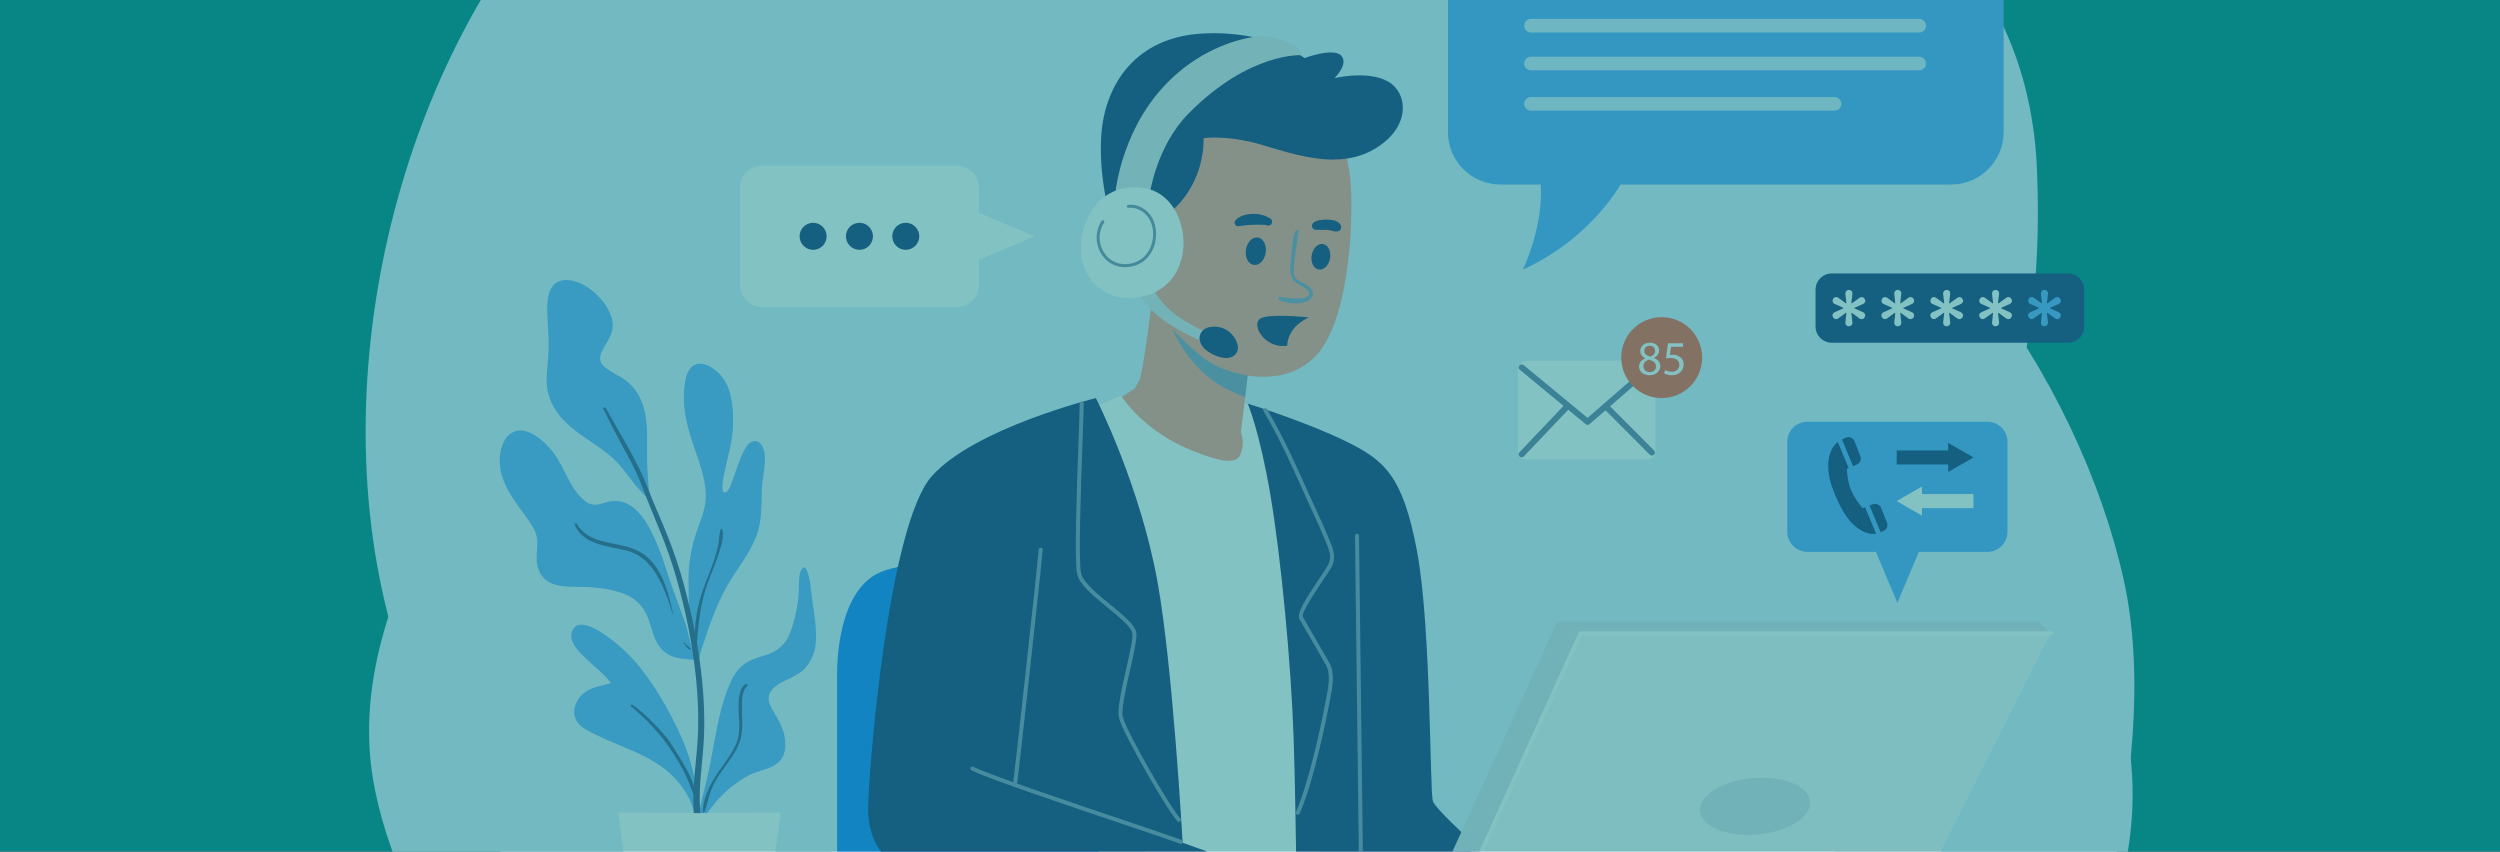 <?xml version="1.0" encoding="utf-8"?>
<!-- Generator: Adobe Illustrator 16.0.0, SVG Export Plug-In . SVG Version: 6.00 Build 0)  -->
<!DOCTYPE svg PUBLIC "-//W3C//DTD SVG 1.1//EN" "http://www.w3.org/Graphics/SVG/1.1/DTD/svg11.dtd">
<svg version="1.1" xmlns="http://www.w3.org/2000/svg" xmlns:xlink="http://www.w3.org/1999/xlink" x="0px" y="0px" width="1920px"
	 height="654px" viewBox="0 0 1920 654" enable-background="new 0 0 1920 654" xml:space="preserve">
<rect x="0" y="0" width="1920" height="654" fill="#333333" stroke="none"/>
<g id="Layer_3">
</g>
<g id="Layer_1_copy">
</g>
<g id="Layer_4">
</g>
<g id="Layer_2">
</g>
<g id="Camada_5">
	<g>
		<defs>
			<rect id="SVGID_1_" width="1920" height="654"/>
		</defs>
		<clipPath id="SVGID_2_">
			<use xlink:href="#SVGID_1_"  overflow="visible"/>
		</clipPath>
		<rect clip-path="url(#SVGID_2_)" fill="#088686" width="1920" height="654"/>
		<g clip-path="url(#SVGID_2_)">
			<path fill="#DDECFF" d="M513.583,788.844c0,0-169.156-120.46-217.852-325.497C247.033,258.309,321.359,9.702,462.323-115.883
				c140.963-125.585,394.696-41.008,507.468,64.074c112.769,105.08,112.769,105.08,112.769,105.08s107.645,58.95,248.609,53.824
				c140.961-5.126,266.549,187.094,299.865,338.31c33.318,151.214-46.133,351.126-46.133,351.126L513.583,788.844z"/>
			<path fill="#DDECFF" d="M436.694,819.598c0,0-117.896-64.074-148.652-212.727C257.286,458.22,390.561,322.382,403.375,248.057
				c12.816-74.327-15.377-166.593,102.519-238.354C623.79-62.062,833.954-36.431,913.405-54.373
				c79.453-17.94,171.718-140.963,330.623-112.77c158.901,28.193,312.68,112.77,320.37,297.304
				c7.688,184.533-51.259,189.659,7.688,289.617c58.947,99.952,82.014,169.153,53.821,271.673
				c-28.19,102.519-87.141,130.712-87.141,130.712L436.694,819.598z"/>
			<path fill="#DDECFF" d="M682.864,786.281c-7.334-7.691-114.897-222.978,4.889-420.327
				c119.787-197.347,420.474-174.283,540.26-97.393c119.786,76.89,178.459,176.844,190.68,281.925
				c12.226,105.084-68.449,269.111-68.449,269.111L682.864,786.281z"/>
			<g>
				<g>
					<path fill="#60A8FF" d="M1526.274,423.834h-138.188c-8.55,0-15.484-6.932-15.484-15.485v-68.985
						c0-8.552,6.935-15.484,15.484-15.484h138.188c8.553,0,15.484,6.933,15.484,15.484v68.985
						C1541.759,416.902,1534.827,423.834,1526.274,423.834z"/>
					<polygon fill="#60A8FF" points="1457.18,462.92 1479.079,411.019 1435.281,411.019 					"/>
				</g>
				<g>
					<g>
						<g>
							<polygon fill="#223A7A" points="1456.657,356.693 1496.217,356.693 1496.217,362.479 1515.608,351.301 1496.217,340.12 
								1496.217,345.905 1456.657,345.905 							"/>
						</g>
						<g>
							<polygon fill="#FFFFFF" points="1515.608,379.438 1476.049,379.438 1476.049,373.65 1456.657,384.831 1476.049,396.013 
								1476.049,390.224 1515.608,390.224 							"/>
						</g>
					</g>
					<g>
						<path fill="#223A7A" d="M1432.378,389.613l-1.885,0.687c0,0-5.867-6.702-8.915-14c-3.046-7.298-3.152-16.21-3.152-16.21
							l1.377-0.575l-8.365-20.02c-1.491,1.166-2.913,2.666-4.063,4.608c-4.732,7.996-4.263,20.274,0.496,32.267
							c4.764,11.991,9.854,22.688,19.146,29.414c5.482,3.971,10.18,4.667,13.826,4.088L1432.378,389.613z"/>
						<path fill="#223A7A" d="M1438.384,387.257l-2.601,0.943l8.562,20.497c0.97-0.315,1.836-0.705,2.59-1.119
							c2.209-1.21,3.181-3.871,2.25-6.213l-4.474-11.268C1443.719,387.596,1440.916,386.335,1438.384,387.257z"/>
						<path fill="#223A7A" d="M1417.977,335.985c-1.053,0.378-2.198,0.893-3.352,1.573l8.541,20.444l2.876-1.2
							c2.495-1.045,3.702-3.884,2.719-6.403l-4.491-11.524C1423.296,336.37,1420.505,335.072,1417.977,335.985z"/>
					</g>
				</g>
			</g>
			<g>
				<path fill="#1C83FF" d="M642.906,751.681V521.014c0,0-2.563-62.152,30.115-80.093c32.676-17.939,170.436-8.329,170.436-8.329
					v319.089H642.906z"/>
			</g>
			<g>
				<g>
					<path fill="#FF9D8C" d="M886.494,216.66c0,0-8.329,69.842-11.533,75.608c-3.204,5.768-3.204,5.768-3.204,5.768l-16.02,10.894
						c0,0,30.757,43.569,68.561,50.615c37.803,7.05,34.6-15.376,34.6-15.376l-5.768-12.176l7.69-66.638
						C960.82,265.355,892.261,233.963,886.494,216.66z"/>
				</g>
				<path fill="#FFFFFF" d="M835.875,314.694l24.988-10.895c0,0,16.019,26.273,53.182,41.651c37.163,15.376,37.805,6.406,39.726,0
					c1.923-6.408-0.641-13.458-0.641-13.458l2.751-22.434l14.86,4.953l51.588,417.305l-132.632,6.407L835.875,314.694z"/>
				<g>
					<path fill="#223A7A" d="M958.257,309.994c0,0,8.969,20.717,17.299,69.415c8.332,48.698,16.02,130.712,17.943,187.097
						c1.92,56.386,3.203,185.175,3.203,185.175s165.31,0,167.233,0c1.92,0,13.454-63.433,13.454-63.433s-73.043-62.58-76.887-72.832
						c-2.564-6.836-1.282-133.488-12.176-191.794c-10.891-58.31-24.987-70.056-54.463-84.579
						C1003.403,324.034,958.257,309.994,958.257,309.994z"/>
				</g>
				<g>
					<path fill="#8593B6" d="M1045.396,678.261c-0.856,0-1.548-0.692-1.548-1.549c0-4.581-0.814-69.668-1.601-132.613
						c-0.789-62.955-1.603-128.05-1.603-132.652c0-0.856,0.692-1.549,1.548-1.549c0.856,0,1.549,0.692,1.549,1.549
						c0,4.582,0.813,69.668,1.6,132.613c0.789,62.954,1.604,128.05,1.604,132.652
						C1046.945,677.568,1046.252,678.261,1045.396,678.261z"/>
				</g>
				<g>
					<path fill="#223A7A" d="M712.211,662.617l-1.28,89.063h194.785c0,0,8.329-75.609,5.127-82.656
						C907.639,661.977,712.211,662.617,712.211,662.617z"/>
				</g>
				<g>
					<path fill="#8E9BBB" d="M928.996,290.349c7.937,6.399,18.796,11.532,27.253,14.639l4.571-39.632
						c0,0-51.498-23.59-68.971-41.141C895.5,244.158,904.48,270.582,928.996,290.349z"/>
				</g>
				<g>
					<path fill="#FF9D8C" d="M1021.051,86.591c0,0,13.455,23.066,16.017,51.258c2.564,28.193,0,100.595-23.066,131.353
						c-23.067,30.757-71.122,21.784-92.908,3.203c-19.991-17.054-39.726-35.881-44.851-73.043
						c-5.126-37.164,10.893-107.646,56.385-122.38C978.121,62.241,1021.051,86.591,1021.051,86.591z"/>
				</g>
				<g>
					<g>
						<path fill="#FF9D8C" d="M1078.852,711.399c0,0-2.26,0-5.698-0.093c-0.804-0.031-1.702,0-2.634-0.031
							c-3.312-0.094-7.338-0.185-11.396-0.31c-0.899-0.032-1.826-0.063-2.725-0.093c-4.026-0.094-7.464,0.402-10.685,0.218h-0.092
							c-0.684-0.034-1.672,0.06-2.479,0.091c-0.403,0.032-0.774,0.063-1.022,0.032c-1.856-0.341-2.229-0.774-4.24-1.672
							c-2.604-1.177-37.816-9.046-66.462-8.857c-28.615,0.123-54.289,2.074-58.469-1.425c-4.213-3.563-6.752-39.517,17.684-41.872
							l30.039,11.398c0,0,68.597-8.145,93.745,10.404C1079.626,697.74,1078.852,711.399,1078.852,711.399z"/>
					</g>
					<g>
						<g>
							<path fill="#223A7A" d="M1045.623,711.091c-0.684-0.034-1.672,0.06-2.479,0.091c-0.616-0.988-1.92-2.786-2.632-3.531
								c-7.742-7.895-26.447-13.006-33.23-14.649c-0.617-0.153-1.022-0.773-0.865-1.391c0.123-0.62,0.773-0.992,1.424-0.866
								c9.878,2.383,30.845,8.485,36.792,18.487C1044.815,709.509,1045.313,710.471,1045.623,711.091z"/>
						</g>
					</g>
					<g>
						<g>
							<path fill="#223A7A" d="M1059.13,710.963c-0.895-0.021-1.823-0.045-2.723-0.097c-8.453-15.418-22.285-19.842-39.375-25.34
								l-1.014-0.337c-0.585-0.199-0.94-0.858-0.738-1.473c0.2-0.583,0.828-0.94,1.473-0.738l0.983,0.334
								C1035.81,689.111,1050.351,693.773,1059.13,710.963z"/>
						</g>
					</g>
					<g>
						<g>
							<path fill="#223A7A" d="M1073.156,711.307c-0.804-0.023-1.703-0.014-2.634-0.034c-5.126-10.781-22.096-28.821-44.545-33.026
								c-0.647-0.108-1.067-0.707-0.959-1.354c0.139-0.617,0.737-1.034,1.354-0.928
								C1049.501,680.309,1068.154,699.196,1073.156,711.307z"/>
						</g>
					</g>
				</g>
				<g>
					<path fill="#223A7A" d="M891.62,167.646c0,0,14.096-6.729,24.028-25.628c9.93-18.902,8.649-35.884,8.649-35.884
						s17.939-2.882,44.853,5.126c26.911,8.009,58.947,18.902,85.857,3.524c26.914-15.379,26.914-40.045,13.774-50.298
						c-14.709-11.48-43.887-4.485-43.887-4.485s11.21-10.892,5.125-17.303c-6.088-6.405-28.192,1.924-28.192,1.924
						s-26.911-21.464-77.851-18.902c-50.939,2.564-75.287,38.125-78.17,77.852c-2.884,39.725,11.532,79.45,11.532,79.45
						L891.62,167.646z"/>
				</g>
				<g>
					<g>
						<path fill="#8E9BBB" d="M994.963,177.275c-2.886,7.115-2.815,15.375-3.541,22.93c-0.566,5.877-1.646,12.727,3.737,16.694
							c2.571,1.893,14.734,7.004,8.477,11.145c-2.383,1.578-6.381,1.146-9.094,1.02c-1.872-0.085-3.759-0.163-5.628-0.303
							c-2.008-0.15-3.977-0.756-5.989-0.768c-1.18-0.006-1.545,1.565-0.586,2.165c3.236,2.026,7.979,2.648,11.751,2.795
							c3.77,0.147,6.328-0.025,9.725-1.712c2.09-1.035,4.113-2.502,4.444-4.983c0.374-2.796-1.723-5.3-3.827-6.859
							c-2.422-1.797-5.396-2.632-7.843-4.386c-3.393-2.426-3.111-6.519-2.873-10.308c0.573-9.108,2.668-18.062,3.481-27.128
							C997.321,176.191,995.404,176.191,994.963,177.275L994.963,177.275z"/>
					</g>
				</g>
				<g>
					
						<ellipse transform="matrix(0.985 0.174 -0.174 0.985 49.876 -173.627)" fill="#223A7A" cx="1014.108" cy="197.332" rx="7.154" ry="9.932"/>
				</g>
				<g>
					
						<ellipse transform="matrix(0.989 0.147 -0.147 0.989 38.951 -139.9)" fill="#223A7A" cx="964.525" cy="193.17" rx="7.684" ry="10.664"/>
				</g>
				<g>
					<g>
						<path fill="#223A7A" d="M1009.739,176.316c2.994,0.505,6.015-0.01,9.037,0.202c0.725,0.049,1.443,0.157,2.168,0.228
							c0.515,0.048-0.962-0.154-0.244-0.033c0.153,0.023,0.308,0.048,0.463,0.075c0.378,0.066,0.755,0.145,1.127,0.235
							c0.644,0.155,1.268,0.399,1.911,0.539c0.584,0.129,1.234,0.266,1.824,0.239c0.33-0.044,0.656-0.091,0.985-0.134
							c-0.205,0.036-0.413,0.073-0.619,0.111c-0.003,0.073,1.121-0.108,1.226-0.133c1.717-0.401,2.778-2.39,2.298-4.046
							c-0.14-0.481-0.352-0.914-0.652-1.308c-0.129-0.169-0.258-0.335-0.395-0.499c0.121,0.14,0.242,0.279,0.363,0.418
							c-0.127-0.182-0.26-0.357-0.399-0.529c-0.169-0.287-0.396-0.514-0.683-0.684c-0.239-0.185-0.476-0.378-0.724-0.551
							c-0.796-0.554-1.84-0.873-2.779-1.116c-1.787-0.459-3.662-0.694-5.507-0.707c-1.831-0.009-3.639,0.185-5.45,0.436
							c-1.597,0.221-3.375,0.763-4.673,1.728c-1.001,0.746-1.618,1.702-1.442,3.015
							C1007.719,174.886,1008.575,176.12,1009.739,176.316L1009.739,176.316z"/>
					</g>
				</g>
				<g>
					<g>
						<path fill="#223A7A" d="M975.564,167.744c-0.405-0.24-0.823-0.452-1.252-0.648c-0.363-0.164-1.355-0.684-0.604-0.273
							c-0.275-0.15-0.549-0.303-0.826-0.441c-1.239-0.623-2.527-1.044-3.867-1.386c-2.926-0.744-6.004-0.934-9.002-0.616
							c-3.198,0.336-6.118,1.109-8.89,2.779c-0.391,0.235-0.792,0.469-1.118,0.796c-0.22,0.278-0.437,0.557-0.647,0.841
							c0.061-0.091,0.12-0.185,0.181-0.278c-0.854,0.599-1.35,1.578-1.342,2.612c0.006,0.992,0.522,1.827,1.386,2.305
							c1.045,0.581,2.038,0.303,3.112,0.024c-0.54,0-1.081,0-1.621,0c0.89,0.14,1.515,0.176,2.414-0.024
							c0.032-0.005,0.862-0.211,0.315-0.097c-0.515,0.109,0.871-0.105,1.022-0.127c0.177-0.024,1.141-0.121,0.123-0.021
							c0.188-0.019,0.374-0.047,0.563-0.067c0.481-0.058,0.964-0.117,1.451-0.16c2.113-0.17,4.222-0.261,6.342-0.332
							c1.966-0.064,3.969-0.079,5.934,0.006c0.844,0.035,1.683,0.065,2.526,0.091c0.471,0.011,0.271,0.085-0.055-0.019
							c0.176,0.055,0.354,0.088,0.528,0.136c0.352,0.097,0.693,0.209,1.031,0.342c1.367,0.521,3.007-0.465,3.512-1.723
							C977.331,170.091,976.865,168.52,975.564,167.744L975.564,167.744z"/>
					</g>
				</g>
				<g>
					<path fill="#223A7A" d="M990.777,256.814c2.938-5.91,8.289-10.247,14.474-13.032c-5.368-0.547-30.715-2.894-37.112,0.742
						c-7.163,4.063,1.325,20.402,16.142,21.222c1.558,0.088,2.974-0.04,4.322-0.252
						C988.724,262.513,989.409,259.561,990.777,256.814z"/>
				</g>
				<g>
					<path fill="#DEE1EB" d="M873.679,222.428c0,0,2.563,9.933,17.3,21.467c14.737,11.531,36.096,19.967,36.096,19.967l1.708-7.477
						c0,0-22.105-9.611-32.357-20.182c-10.252-10.569-11.533-16.34-11.533-16.34L873.679,222.428z"/>
				</g>
				<g>
					<path fill="#223A7A" d="M931.346,250.856c11.859-0.551,18.479,8.825,19.306,14.892c0.827,6.071-4.872,12.873-18.202,6.896
						C915.888,265.222,919.487,251.406,931.346,250.856z"/>
				</g>
				<g>
					<path fill="#DEE1EB" d="M882.971,149.063c0,0,5.119-36.824,29.793-61.832c47.096-47.733,87.14-44.854,87.14-44.854
						s-0.32-6.726-15.374-11.85c-14.14-4.815-20.505-2.244-20.505-2.244s-38.767,3.203-71.442,39.408
						c-32.679,36.201-36.203,82.334-36.203,82.334L882.971,149.063z"/>
				</g>
				<g>
					<g>
						<path fill="#FFFFFF" d="M879.445,144.576c-30.851-5.226-48.055,18.901-49.336,43.254
							c-1.282,24.346,16.41,42.854,40.046,41.003C923.337,224.672,917.249,150.987,879.445,144.576z"/>
					</g>
					<g>
						<path fill="#818FB3" d="M864.083,205.174c-8.143,0-15.027-4.091-18.963-11.301c-4.213-7.722-3.859-17.228,0.901-24.214
							c0.363-0.525,1.083-0.665,1.615-0.305c0.529,0.359,0.667,1.085,0.306,1.614c-4.275,6.276-4.583,14.828-0.782,21.791
							c3.606,6.607,9.973,10.349,17.516,10.083c7.049-0.188,13.022-3.415,16.821-9.082c4.337-6.47,5.334-15.399,2.54-22.753
							c-2.771-7.294-10.369-12.272-17.282-11.364c-0.622,0.081-1.22-0.363-1.303-0.998c-0.085-0.636,0.361-1.223,0.998-1.307
							c8.082-1.077,16.57,4.445,19.759,12.841c3.052,8.038,1.96,17.802-2.782,24.871c-4.23,6.313-10.868,9.903-18.688,10.114
							C864.519,205.172,864.301,205.172,864.083,205.174z"/>
					</g>
				</g>
				<g>
					<path fill="#223A7A" d="M841.642,305.725c0,0-93.548,23.066-126.225,60.229c-32.678,37.163-48.056,220.416-48.697,254.373
						c-0.641,33.961,23.067,48.057,37.163,57.667c14.097,9.613,76.248,26.911,126.227,29.478c49.978,2.56,97.393,0,97.393,0
						s-0.16-10.896,7.527-26.915c7.132-14.855,16.179-17.939,16.179-17.939l-42.929-15.379c0,0-7.517-134.695-19.223-199.908
						C875.602,372.362,841.642,305.725,841.642,305.725z"/>
				</g>
				<g>
					<path fill="#8593B6" d="M996.702,625.719c-0.212,0-0.424-0.041-0.626-0.132c-0.783-0.348-1.138-1.262-0.79-2.042
						c8.765-19.776,17.847-58.6,22.961-85.837l0.421-2.201c1.548-8.012,3.474-17.978-0.37-24.854
						c-1.959-3.507-6.387-11.121-10.646-18.438c-4.418-7.597-8.592-14.774-9.75-16.916c-2.256-4.182,4.847-15.356,15.134-30.685
						c2.776-4.144,5.178-7.718,6.578-10.141c3.665-6.343,1.225-12.151-1.601-18.881l-0.962-2.316
						c-2.562-6.287-5.473-12.586-8.286-18.678c-1.148-2.489-2.302-4.981-3.435-7.486c-1.504-3.311-3.014-6.681-4.544-10.089
						c-9.055-20.182-18.418-41.055-30.406-61.216c-0.438-0.738-0.196-1.687,0.539-2.123c0.733-0.436,1.685-0.193,2.122,0.539
						c12.079,20.317,21.479,41.27,30.57,61.533c1.527,3.404,3.037,6.769,4.536,10.08c1.135,2.495,2.281,4.981,3.427,7.463
						c2.831,6.122,5.755,12.455,8.344,18.81l0.95,2.286c2.882,6.859,5.861,13.955,1.424,21.628
						c-1.451,2.512-3.877,6.129-6.687,10.315c-5.361,7.992-16.521,24.63-14.979,27.487c1.135,2.1,5.295,9.255,9.702,16.831
						c4.269,7.338,8.707,14.967,10.673,18.484c4.396,7.866,2.351,18.448,0.708,26.953l-0.42,2.184
						c-1.863,9.92-11.731,60.707-23.173,86.521C997.859,625.378,997.294,625.719,996.702,625.719z"/>
				</g>
				<g>
					<path fill="#8593B6" d="M905.395,631.166c-0.396,0-0.797-0.15-1.099-0.457c-7.28-7.336-42.392-68.135-45.005-79.566
						c-1.432-6.261,2.161-22.135,5.635-37.489c2.691-11.896,5.475-24.195,4.685-27.524c-1.185-4.978-10.162-12.313-18.846-19.404
						c-10.489-8.568-21.334-17.429-23.435-25.41c-2.388-9.073-0.347-65.86,1.004-103.436c0.486-13.513,0.868-24.183,0.867-27.987
						c0-0.858,0.691-1.551,1.546-1.551c0.002,0,0.002,0,0.002,0c0.854,0,1.548,0.692,1.548,1.545
						c0.002,3.864-0.382,14.563-0.869,28.105c-1.261,35.121-3.373,93.902-1.104,102.536c1.845,7.005,12.767,15.927,22.402,23.799
						c9.499,7.761,18.471,15.092,19.896,21.088c0.958,4.026-1.652,15.564-4.675,28.922c-3.239,14.317-6.912,30.54-5.638,36.117
						c2.563,11.208,37.035,70.868,44.186,78.073c0.602,0.608,0.599,1.588-0.01,2.189
						C906.185,631.016,905.791,631.166,905.395,631.166z"/>
				</g>
				<g>
					<path fill="#8593B6" d="M779.491,604.577c-0.07,0-0.146-0.007-0.218-0.016c-0.847-0.12-1.437-0.903-1.317-1.751
						c1.138-8.055,18.911-168.475,19.728-180.762c0.058-0.855,0.794-1.524,1.648-1.441c0.854,0.057,1.499,0.794,1.443,1.646
						c-0.818,12.308-18.614,172.926-19.752,180.992C780.914,604.017,780.25,604.577,779.491,604.577z"/>
				</g>
				<g>
					<path fill="#8593B6" d="M906.997,648.146c-0.194,0-0.392-0.036-0.582-0.112c-3.938-1.598-21.34-7.467-43.371-14.896
						c-44.466-14.997-105.366-35.533-116.945-41.55c-0.76-0.395-1.055-1.328-0.661-2.089c0.393-0.761,1.324-1.063,2.088-0.658
						c11.368,5.907,74.641,27.243,116.508,41.361c22.081,7.449,39.521,13.328,43.546,14.959c0.793,0.323,1.174,1.225,0.854,2.016
						C908.188,647.778,907.607,648.146,906.997,648.146z"/>
				</g>
				<g>
					<path fill="#8593B6" d="M885.614,712.021c-39.134,0-115.003-7.055-172.636-27.438c-0.807-0.288-1.229-1.171-0.943-1.979
						c0.283-0.804,1.177-1.227,1.976-0.942c72.806,25.755,174.659,30.152,193.609,25.897c0.835-0.178,1.663,0.342,1.85,1.174
						c0.188,0.834-0.337,1.662-1.172,1.851C904.196,711.501,896.265,712.021,885.614,712.021z"/>
				</g>
			</g>
			<g>
				<g>
					<g>
						<path fill="#6BAEFF" d="M437.696,327.33c12.151,10.688,27.537,17.535,38.198,29.893c4.194,4.863,7.963,10.034,11.858,15.133
							c2.833,3.711,10.399,9.866,11.627,14.53c0.541,2.053,0.426-0.729-0.116-2.789c-0.023-0.088-0.068-0.17-0.093-0.257
							c-1.063-9.442-1.826-18.923-2.158-28.42c-0.33-9.472,0.261-18.987-0.334-28.444c-0.838-13.34-5.002-26.262-15.908-34.622
							c-5.332-4.086-12.184-6.571-17.085-11.109c-4.651-4.305-2.785-9.235-0.05-14.034c2.559-4.491,5.662-8.908,6.659-14.079
							c1.134-5.88-1.076-11.939-4.058-16.945c-6.344-10.651-20.417-22.532-33.742-20.938c-11.115,1.331-12.374,14.148-12.215,23.081
							c0.154,8.684,1.013,17.339,1.096,26.028c0.086,8.929-1.431,17.687-1.559,26.571
							C419.602,306.041,426.585,317.561,437.696,327.33z"/>
						<path fill="#6BAEFF" d="M550.576,466.017c3.383-8.065,7.263-15.607,12.034-22.945c6.548-10.064,13.808-19.874,18.206-31.145
							c4.491-11.507,3.832-23.817,4.273-35.936c0.324-8.906,2.97-17.785,2.257-26.717c-0.342-4.282-2.81-11.209-8.351-10.5
							c-4.311,0.55-6.874,5.897-8.53,9.309c-2.891,5.948-4.898,12.3-7.043,18.542c-0.838,2.441-1.638,4.93-2.698,7.285
							c-0.615,1.374-2.579,4.719-4.428,4.262c-3.146-0.776-0.29-13.63,0.179-15.908c2.352-11.432,5.892-22.06,6.383-33.827
							c0.712-17.057-0.614-37.362-17.298-46.689c-4.362-2.438-9.886-3.889-14.03-0.242c-4.088,3.6-5.244,9.832-5.85,14.965
							c-1.863,15.753,1.845,30.673,6.893,45.494c4.169,12.24,9.134,24.87,9.498,37.956c0.349,12.597-6.205,23.762-9.282,35.664
							c-4.903,18.965-3.888,29.02-3.912,35.162c-0.032,7.694,0.249,15.307,0.811,22.98c0.519,7.052,1.129,14.105,1.992,21.125
							c0.175,1.42,0.335,2.902,0.526,4.388c-2.711-6.526-3.658-14.001-5.902-20.556c-3.987-11.657-8.619-23.071-12.446-34.783
							c-3.162-9.679-6.15-19.422-10.325-28.726c-3.915-8.729-8.645-17.955-15.95-24.361c-4.416-3.871-9.769-6.134-15.674-6.087
							c-3.777,0.026-7.172,1.336-10.778,2.289c-4.44,1.174-7.933,0.768-11.584-2.039c-11.958-9.191-15.593-25.671-24.447-37.308
							c-6.602-8.681-22.267-23.479-33.786-14.012c-6.11,5.02-7.795,14.726-7.475,22.162c0.403,9.333,4.481,17.868,9.338,25.671
							c5.166,8.295,11.834,15.726,16.582,24.258c2.806,5.039,3.244,9.869,2.798,15.555c-0.419,5.353-0.886,10.539,0.939,15.705
							c5.482,15.516,22.598,13.349,35.909,13.755c9.315,0.28,19.309,1.669,28.153,4.647c10.221,3.441,16.87,10.093,20.523,20.202
							c2.643,7.317,4.057,15.624,9.038,21.84c2.343,2.92,5.441,5.08,8.849,6.589c5.193,2.292,21.019,3.294,21.136,1.849
							c0.393-4.84,2.688-9.947,4.125-14.538C543.92,482.738,547.086,474.337,550.576,466.017z"/>
						<path fill="#6BAEFF" d="M624.069,463.096c-1.376-8.87-1.113-18.645-5.312-26.79c-0.302-0.584-1.095-0.732-1.637-0.43
							c-3.009,1.67-3.135,6.529-3.381,9.512c-0.407,4.942-0.104,9.896-0.712,14.825c-1.068,8.658-3.069,17.584-6.189,25.746
							c-3.527,9.233-9.946,14.469-19.269,17.351c-5.991,1.851-11.864,3.463-16.863,7.438c-4.476,3.559-7.587,8.468-9.893,13.64
							c-6.223,13.957-9.188,29.559-12.073,44.47c-1.943,10.041-3.526,20.126-5.966,30.067c-2.438,9.932-5.052,19.815-6.451,29.963
							c-0.235,0.511-0.485,1.019-0.702,1.536c-0.64,1.519,1.735,2.338,2.553,1.077c9.624-14.815,21.346-28.109,37.336-36.266
							c7.224-3.684,16.817-4.449,22.841-10.236c4.583-4.404,5.213-11.124,4.527-17.112c-0.899-7.87-4.67-14.348-8.598-21.053
							c-2.158-3.685-4.707-7.63-3.836-12.106c0.821-4.226,4.332-7.328,7.817-9.493c6.648-4.127,14.422-5.986,19.866-11.934
							c5.058-5.526,7.861-12.403,8.42-19.847C627.296,483.531,625.587,472.891,624.069,463.096z"/>
						<path fill="#6BAEFF" d="M492.866,514.233c-8.491-10.938-18.74-20.372-30.271-28.029c-6.153-4.086-20.668-12.148-23.597-0.094
							c-1.716,7.065,5.196,14.015,9.746,18.443c6.838,6.652,14.749,12.396,20.517,20.065c-7.144,2.276-14.607,2.722-20.815,7.66
							c-7.348,5.849-10.644,17.143-3.359,24.304c3.551,3.49,8.26,5.634,12.681,7.776c5.748,2.782,11.602,5.305,17.493,7.766
							c12.722,5.314,25.604,10.703,36.453,19.411c11.058,8.869,21.451,23.866,22.331,38.339c0.084,1.383-0.441,0.124,0.383-0.509
							c0.451,0.406,1.968-0.319,1.958-1.128c-0.225-21.475-4.084-41.922-12.859-61.594
							C515.392,548.405,505.129,530.032,492.866,514.233z"/>
					</g>
					<g>
						<path fill="#43588E" d="M463.538,314.316c4.684,9.723,9.582,19.22,14.783,28.701c5.005,9.126,10.005,18.186,13.75,27.921
							c4.609,11.988,9.443,23.797,14.319,35.68c5.067,12.352,9.596,24.937,13.229,37.783c7.09,25.081,12.359,50.896,14.964,76.837
							c1.325,13.192,1.926,26.462,1.563,39.716c-0.284,10.357-1.452,20.604-2.426,30.908c-1.013,10.722-1.742,21.568-0.846,32.327
							c0.75,8.994,2.181,19.686,9.16,26.1c1.366,1.259,3.3-0.313,2.507-1.932c-8.292-17.009-7.828-35.552-6.242-53.998
							c0.876-10.18,2.09-20.307,2.434-30.527c0.437-13.005-0.074-26.032-1.299-38.983c-2.406-25.459-7.481-50.615-14.066-75.303
							c-3.378-12.659-7.555-25.07-12.37-37.26c-4.825-12.212-10.397-24.089-15.073-36.361
							c-8.456-22.195-21.346-41.875-32.758-62.562C464.574,312.29,463.016,313.233,463.538,314.316L463.538,314.316z"/>
					</g>
					<g>
						<path fill="#43588E" d="M534.963,495.809c1.34-16.161,2.773-31.728,8.222-47.146c2.541-7.191,5.619-14.184,8.072-21.403
							c2.026-5.967,5.058-14.15,3.499-20.493c-0.176-0.707-1.206-0.671-1.4,0c-1.043,3.624-0.928,7.594-1.68,11.312
							c-0.732,3.614-1.708,7.168-2.832,10.68c-2.391,7.47-5.517,14.628-8.222,21.979c-5.23,14.203-7.915,29.936-6.772,45.071
							C533.903,496.528,534.903,496.527,534.963,495.809L534.963,495.809z"/>
					</g>
					<g>
						<path fill="#43588E" d="M441.3,402.92c6.416,15.499,25.702,16.396,39.75,19.867c10.032,2.478,17.435,9.17,22.754,17.858
							c5.821,9.503,9.758,20.662,12.994,31.269c0.037,0.12,0.214,0.073,0.187-0.048c-3.929-18.579-9.559-40.95-28.708-49.594
							c-15.348-6.926-35.569-3.448-45.385-20.024C442.408,401.435,440.911,401.982,441.3,402.92L441.3,402.92z"/>
					</g>
					<g>
						<path fill="#43588E" d="M524.821,493.357c0.762,1.03,1.462,2.107,2.25,3.117c0.39,0.502,0.786,0.975,1.278,1.377
							c0.505,0.41,1.095,0.922,1.786,0.91c0.287-0.006,0.49-0.327,0.334-0.584c-0.318-0.518-0.891-0.826-1.337-1.222
							c-0.459-0.405-0.928-0.806-1.374-1.226c-0.897-0.848-1.718-1.77-2.595-2.637C524.994,492.928,524.669,493.154,524.821,493.357
							L524.821,493.357z"/>
					</g>
					<g>
						<path fill="#43588E" d="M484.702,542.526c11.064,9.085,21.276,19.833,29.388,31.61c3.878,5.632,7.457,11.589,10.703,17.604
							c3.546,6.569,5.872,13.513,8.65,20.405c0.211,0.522,1.166,0.536,1.093-0.147c-1.536-14.575-10.77-27.072-18.163-39.2
							c-3.84-6.299-8.616-11.376-13.751-16.631c-5.304-5.425-10.705-10.557-16.923-14.934
							C484.942,540.703,483.978,541.934,484.702,542.526L484.702,542.526z"/>
					</g>
					<g>
						<path fill="#43588E" d="M572.826,525.365c-5.332,3.021-5.504,11.441-5.609,16.815c-0.201,10.329,2.356,20.031-2.177,29.872
							c-4.094,8.892-10.635,16.313-15.778,24.57c-4.815,7.728-9.563,17.607-9.457,26.91c0.007,0.539,0.832,0.841,1.083,0.293
							c1.938-4.226,2.635-9.021,4.024-13.446c1.56-4.978,3.742-9.496,6.565-13.872c4.948-7.67,11.024-14.646,15.039-22.895
							c4.229-8.692,3.611-17.303,3.332-26.719c-0.179-6.008-0.781-15.658,4.063-20.122
							C574.67,526.074,573.699,524.87,572.826,525.365L572.826,525.365z"/>
					</g>
				</g>
				<path fill="#FFFFFF" d="M537.185,624.492c-21.472-0.298-62.368-0.533-62.368-0.533l10.121,75.137
					c2.275,16.903,16.703,29.518,33.76,29.518h17.633h1.705h17.633c17.057,0,31.485-12.614,33.763-29.518l10.119-75.137
					C599.551,623.959,558.655,624.194,537.185,624.492z"/>
			</g>
			<g>
				<g>
					<g>
						<polygon fill="#F6F7FA" points="1574.973,486.413 1452.481,729.039 1095.377,731.604 1205.584,482.996 						"/>
					</g>
					<g>
						<path fill="#D9DEE8" d="M858.368,730.092l0.068-19.419h231.173l106.363-233.23h369.705l9.295,8.971h-361.166L1103.28,729.896
							C1103.28,729.896,858.368,729.451,858.368,730.092z"/>
					</g>
					<g>
						<path fill="#D9DEE8" d="M1389.534,620.3c-4.033,12.104-25.93,21.449-48.906,20.874c-22.975-0.574-38.33-10.852-34.298-22.955
							c4.034-12.1,25.93-21.445,48.906-20.869C1378.212,597.923,1393.569,608.2,1389.534,620.3z"/>
					</g>
				</g>
				<g>
					<path fill="#FFFFFF" d="M1103.28,731.443c-0.216,0-0.434-0.045-0.643-0.139c-0.776-0.354-1.121-1.27-0.768-2.051
						l110.938-244.39h362.164c0.854,0,1.548,0.693,1.548,1.549c0,0.856-0.693,1.548-1.548,1.548h-360.168l-110.116,242.575
						C1104.432,731.104,1103.866,731.443,1103.28,731.443z"/>
				</g>
			</g>
			<g>
				<g>
					<rect x="417.471" y="748.477" fill="#596B9B" width="424.811" height="94.188"/>
					<rect x="839.854" y="748.477" fill="#7A89AF" width="764.319" height="94.188"/>
				</g>
				<polygon fill="#BDC4D7" points="842.282,748.477 839.854,748.477 417.471,748.477 417.471,765.776 839.854,765.776 
					842.282,765.776 1604.173,765.776 1604.173,748.477 				"/>
				<rect x="396.968" y="729.896" fill="#6F7FA9" width="463.896" height="23.067"/>
				<rect x="858.437" y="729.896" fill="#9CA6C3" width="764.316" height="23.067"/>
			</g>
			<g>
				<path fill="#FFFFFF" d="M735.028,235.717H585.064c-9.28,0-16.805-7.524-16.805-16.803v-74.865
					c0-9.281,7.524-16.806,16.805-16.806h149.964c9.281,0,16.804,7.525,16.804,16.806v74.865
					C751.832,228.192,744.31,235.717,735.028,235.717z"/>
				<polygon fill="#FFFFFF" points="794.57,181.481 738.248,157.713 738.248,205.247 				"/>
				<g>
					<circle fill="#223A7A" cx="624.47" cy="181.481" r="10.375"/>
					<circle fill="#223A7A" cx="660.047" cy="181.481" r="10.375"/>
					<circle fill="#223A7A" cx="695.623" cy="181.481" r="10.375"/>
				</g>
			</g>
			<g>
				<path fill="#60A8FF" d="M1498.509-103.069h-346.214c-22.234,0-40.261,18.025-40.261,40.26v164.246
					c0,22.235,18.026,40.26,40.261,40.26h31.032c0.871,14.885-1.261,37.036-13.693,65.355
					c39.999-18.454,63.032-46.156,75.063-65.355h253.812c22.234,0,40.259-18.025,40.259-40.26V-62.809
					C1538.768-85.044,1520.743-103.069,1498.509-103.069z"/>
				<path fill="#FFFFFF" d="M1350.817-24.793h-171.719c-4.717,0-8.543-3.823-8.543-8.541l0,0c0-4.718,3.826-8.544,8.543-8.544
					h171.719c4.718,0,8.544,3.826,8.544,8.544l0,0C1359.361-28.616,1355.535-24.793,1350.817-24.793z"/>
				<path fill="#D2E6FF" d="M1473.947,24.976h-298.16c-2.888,0-5.231-2.344-5.231-5.232l0,0c0-2.891,2.344-5.235,5.231-5.235h298.16
					c2.887,0,5.231,2.344,5.231,5.235l0,0C1479.179,22.632,1476.834,24.976,1473.947,24.976z"/>
				<path fill="#D2E6FF" d="M1473.947,54.021h-298.16c-2.888,0-5.231-2.34-5.231-5.232l0,0c0-2.892,2.344-5.232,5.231-5.232h298.16
					c2.887,0,5.231,2.34,5.231,5.232l0,0C1479.179,51.681,1476.834,54.021,1473.947,54.021z"/>
				<path fill="#D2E6FF" d="M1408.906,84.991h-233.119c-2.888,0-5.231-2.344-5.231-5.232l0,0c0-2.891,2.344-5.232,5.231-5.232
					h233.119c2.891,0,5.234,2.341,5.234,5.232l0,0C1414.141,82.646,1411.797,84.991,1408.906,84.991z"/>
				<path fill="#FFFFFF" d="M1471.607-24.793h-81.918c-4.718,0-8.544-3.823-8.544-8.541l0,0c0-4.718,3.826-8.544,8.544-8.544h81.918
					c4.717,0,8.54,3.826,8.54,8.544l0,0C1480.147-28.616,1476.324-24.793,1471.607-24.793z"/>
			</g>
			<path fill="#FFFFFF" d="M1265.145,352.929h-93.015c-3.419,0-6.191-2.777-6.191-6.195v-63.54c0-3.424,2.772-6.194,6.191-6.194
				h93.015c3.421,0,6.194,2.771,6.194,6.194v63.54C1271.339,350.151,1268.565,352.929,1265.145,352.929z"/>
			<g>
				<g>
					<path fill="#6F7FA9" d="M1219.28,326.308c-0.523,0-1.049-0.175-1.478-0.532l-50.622-41.809
						c-0.989-0.817-1.129-2.28-0.312-3.272c0.822-0.988,2.286-1.125,3.269-0.308l49.104,40.553l47.851-41.636
						c0.965-0.841,2.436-0.74,3.276,0.227c0.843,0.968,0.739,2.435-0.228,3.275l-49.337,42.933
						C1220.37,326.117,1219.825,326.308,1219.28,326.308z"/>
				</g>
				<g>
					<path fill="#6F7FA9" d="M1168.659,351.191c-0.575,0-1.152-0.211-1.601-0.641c-0.931-0.883-0.968-2.353-0.081-3.284
						l35.403-37.218c0.876-0.932,2.354-0.968,3.28-0.081c0.933,0.886,0.969,2.355,0.083,3.284l-35.403,37.22
						C1169.888,350.949,1169.273,351.191,1168.659,351.191z"/>
				</g>
				<g>
					<path fill="#6F7FA9" d="M1268.616,349.831c-0.596,0-1.191-0.227-1.646-0.683l-35.261-35.355
						c-0.903-0.91-0.903-2.383,0.006-3.287c0.911-0.907,2.381-0.904,3.285,0.003l35.26,35.36c0.904,0.907,0.904,2.377-0.006,3.284
						C1269.802,349.607,1269.209,349.831,1268.616,349.831z"/>
				</g>
			</g>
			<g>
				<path fill="#FF5F42" d="M1307.247,274.646c0,17.167-13.913,31.079-31.075,31.079c-17.164,0-31.075-13.912-31.075-31.079
					c0-17.16,13.911-31.071,31.075-31.071C1293.334,243.574,1307.247,257.485,1307.247,274.646z"/>
			</g>
			<g>
				<path fill="#FFFFFF" d="M1258.8,281.633c0-3.043,1.82-5.199,4.794-6.46l-0.04-0.113c-2.674-1.261-3.826-3.341-3.826-5.421
					c0-3.827,3.233-6.428,7.468-6.428c4.679,0,7.019,2.937,7.019,5.942c0,2.046-1,4.235-3.974,5.647v0.111
					c3.009,1.187,4.866,3.303,4.866,6.239c0,4.194-3.603,7.02-8.208,7.02C1261.845,288.171,1258.8,285.165,1258.8,281.633z
					 M1271.801,281.486c0-2.933-2.044-4.349-5.311-5.273c-2.824,0.816-4.346,2.674-4.346,4.975
					c-0.112,2.454,1.745,4.606,4.826,4.606C1269.907,285.794,1271.801,283.973,1271.801,281.486z M1262.813,269.415
					c0,2.412,1.82,3.713,4.606,4.458c2.077-0.708,3.674-2.194,3.674-4.387c0-1.93-1.149-3.935-4.082-3.935
					C1264.298,265.552,1262.813,267.334,1262.813,269.415z"/>
				<path fill="#FFFFFF" d="M1292.575,266.368h-9.212l-0.93,6.204c0.558-0.074,1.078-0.149,1.97-0.149
					c1.857,0,3.715,0.408,5.198,1.298c1.896,1.08,3.454,3.157,3.454,6.206c0,4.718-3.751,8.244-8.988,8.244
					c-2.637,0-4.863-0.743-6.015-1.485l0.816-2.488c1.004,0.592,2.972,1.336,5.162,1.336c3.082,0,5.719-2.005,5.719-5.237
					c-0.036-3.118-2.117-5.348-6.943-5.348c-1.376,0-2.453,0.148-3.341,0.261l1.557-11.59h11.553V266.368z"/>
			</g>
			<g>
				<g>
					<path fill="#223A7A" d="M1588.288,263.211h-181.544c-6.842,0-12.389-5.546-12.389-12.388v-28.407
						c0-6.841,5.547-12.388,12.389-12.388h181.544c6.841,0,12.389,5.547,12.389,12.388v28.407
						C1600.677,257.665,1595.129,263.211,1588.288,263.211z"/>
				</g>
				<g>
					<path fill="#FFFFFF" d="M1419.852,250.566c-0.813,0-1.47-0.29-1.963-0.87c-0.496-0.581-0.715-1.308-0.653-2.179l0.783-6.889
						c0.057-0.173,0.029-0.287-0.085-0.348c-0.122-0.058-0.264-0.027-0.438,0.087l-5.665,4.095c-0.698,0.526-1.425,0.715-2.18,0.569
						c-0.754-0.146-1.365-0.596-1.831-1.349c-0.522-0.933-0.622-1.749-0.305-2.444c0.32-0.695,0.859-1.188,1.611-1.481l6.364-2.873
						c0.175-0.061,0.264-0.146,0.264-0.264c0-0.115-0.089-0.203-0.264-0.264l-6.364-2.873c-0.813-0.351-1.336-0.9-1.566-1.656
						c-0.231-0.756-0.145-1.513,0.26-2.27c0.466-0.752,1.077-1.203,1.831-1.348c0.755-0.146,1.481,0.016,2.18,0.478l5.665,4.186
						c0.175,0.114,0.316,0.146,0.438,0.085c0.114-0.055,0.142-0.173,0.085-0.349l-0.783-6.886c-0.062-0.87,0.172-1.597,0.698-2.178
						c0.522-0.58,1.22-0.871,2.09-0.871c0.813,0,1.481,0.291,2.005,0.871c0.523,0.581,0.727,1.308,0.608,2.178l-0.783,6.886
						c-0.058,0.176-0.03,0.294,0.088,0.349c0.114,0.061,0.263,0.029,0.438-0.085l5.665-4.098c0.695-0.523,1.438-0.711,2.223-0.565
						c0.783,0.145,1.377,0.596,1.788,1.348c0.52,0.933,0.622,1.746,0.299,2.444c-0.317,0.696-0.856,1.192-1.611,1.481l-6.36,2.873
						c-0.173,0.061-0.261,0.148-0.261,0.264c0,0.117,0.088,0.203,0.261,0.264l6.36,2.873c0.816,0.351,1.354,0.901,1.611,1.656
						c0.264,0.757,0.163,1.512-0.299,2.27c-0.411,0.753-1.005,1.203-1.788,1.349c-0.785,0.146-1.527-0.016-2.223-0.478l-5.665-4.187
						c-0.175-0.114-0.323-0.145-0.438-0.087c-0.118,0.061-0.146,0.175-0.088,0.348l0.783,6.889c0.118,0.871-0.101,1.598-0.651,2.179
						C1421.431,250.276,1420.719,250.566,1419.852,250.566z"/>
				</g>
				<g>
					<path fill="#FFFFFF" d="M1457.398,250.566c-0.813,0-1.467-0.29-1.959-0.87c-0.497-0.581-0.715-1.308-0.657-2.179l0.786-6.889
						c0.058-0.173,0.027-0.287-0.088-0.348c-0.118-0.058-0.261-0.027-0.436,0.087l-5.665,4.095c-0.698,0.526-1.424,0.715-2.18,0.569
						c-0.754-0.146-1.364-0.596-1.83-1.349c-0.522-0.933-0.623-1.749-0.306-2.444c0.319-0.695,0.856-1.188,1.611-1.481l6.364-2.873
						c0.176-0.061,0.264-0.146,0.264-0.264c0-0.115-0.088-0.203-0.264-0.264l-6.364-2.873c-0.813-0.351-1.335-0.9-1.569-1.656
						c-0.229-0.756-0.142-1.513,0.264-2.27c0.466-0.752,1.076-1.203,1.83-1.348c0.756-0.146,1.481,0.016,2.18,0.478l5.665,4.186
						c0.175,0.114,0.317,0.146,0.436,0.085c0.115-0.055,0.146-0.173,0.088-0.349l-0.786-6.886c-0.058-0.87,0.175-1.597,0.698-2.178
						c0.522-0.58,1.22-0.871,2.093-0.871c0.814,0,1.482,0.291,2.007,0.871c0.522,0.581,0.726,1.308,0.606,2.178l-0.782,6.886
						c-0.059,0.176-0.031,0.294,0.087,0.349c0.115,0.061,0.264,0.029,0.437-0.085l5.663-4.098c0.696-0.523,1.439-0.711,2.224-0.565
						c0.782,0.145,1.379,0.596,1.786,1.348c0.521,0.933,0.624,1.746,0.304,2.444c-0.319,0.696-0.856,1.192-1.612,1.481l-6.361,2.873
						c-0.175,0.061-0.263,0.148-0.263,0.264c0,0.117,0.088,0.203,0.263,0.264l6.361,2.873c0.813,0.351,1.354,0.901,1.612,1.656
						c0.263,0.757,0.163,1.512-0.304,2.27c-0.407,0.753-1.004,1.203-1.786,1.349c-0.784,0.146-1.527-0.016-2.224-0.478l-5.663-4.187
						c-0.173-0.114-0.321-0.145-0.437-0.087c-0.118,0.061-0.146,0.175-0.087,0.348l0.782,6.889c0.119,0.871-0.1,1.598-0.653,2.179
						C1458.98,250.276,1458.269,250.566,1457.398,250.566z"/>
				</g>
				<g>
					<path fill="#FFFFFF" d="M1494.948,250.566c-0.813,0-1.47-0.29-1.963-0.87c-0.495-0.581-0.714-1.308-0.652-2.179l0.785-6.889
						c0.055-0.173,0.028-0.287-0.087-0.348c-0.119-0.058-0.264-0.027-0.436,0.087l-5.668,4.095
						c-0.698,0.526-1.424,0.715-2.178,0.569c-0.757-0.146-1.367-0.596-1.83-1.349c-0.525-0.933-0.626-1.749-0.305-2.444
						c0.317-0.695,0.855-1.188,1.612-1.481l6.362-2.873c0.173-0.061,0.261-0.146,0.261-0.264c0-0.115-0.088-0.203-0.261-0.264
						l-6.362-2.873c-0.814-0.351-1.34-0.9-1.57-1.656c-0.229-0.756-0.142-1.513,0.263-2.27c0.463-0.752,1.073-1.203,1.83-1.348
						c0.754-0.146,1.479,0.016,2.178,0.478l5.668,4.186c0.172,0.114,0.316,0.146,0.436,0.085c0.115-0.055,0.142-0.173,0.087-0.349
						l-0.785-6.886c-0.062-0.87,0.174-1.597,0.698-2.178c0.522-0.58,1.219-0.871,2.093-0.871c0.813,0,1.479,0.291,2.003,0.871
						c0.525,0.581,0.728,1.308,0.606,2.178l-0.779,6.886c-0.062,0.176-0.033,0.294,0.088,0.349c0.113,0.061,0.26,0.029,0.435-0.085
						l5.665-4.098c0.694-0.523,1.436-0.711,2.223-0.565c0.782,0.145,1.379,0.596,1.787,1.348c0.52,0.933,0.624,1.746,0.304,2.444
						c-0.319,0.696-0.86,1.192-1.612,1.481l-6.361,2.873c-0.175,0.061-0.263,0.148-0.263,0.264c0,0.117,0.088,0.203,0.263,0.264
						l6.361,2.873c0.813,0.351,1.351,0.901,1.612,1.656c0.259,0.757,0.159,1.512-0.304,2.27c-0.408,0.753-1.005,1.203-1.787,1.349
						c-0.787,0.146-1.528-0.016-2.223-0.478l-5.665-4.187c-0.175-0.114-0.321-0.145-0.435-0.087
						c-0.121,0.061-0.149,0.175-0.088,0.348l0.779,6.889c0.121,0.871-0.101,1.598-0.649,2.179
						C1496.527,250.276,1495.816,250.566,1494.948,250.566z"/>
				</g>
				<g>
					<path fill="#FFFFFF" d="M1532.498,250.566c-0.815,0-1.469-0.29-1.962-0.87c-0.497-0.581-0.715-1.308-0.654-2.179l0.784-6.889
						c0.056-0.173,0.029-0.287-0.089-0.348c-0.118-0.058-0.26-0.027-0.435,0.087l-5.665,4.095c-0.699,0.526-1.424,0.715-2.181,0.569
						c-0.753-0.146-1.364-0.596-1.83-1.349c-0.522-0.933-0.622-1.749-0.306-2.444c0.318-0.695,0.86-1.188,1.613-1.481l6.361-2.873
						c0.178-0.061,0.266-0.146,0.266-0.264c0-0.115-0.088-0.203-0.266-0.264l-6.361-2.873c-0.814-0.351-1.337-0.9-1.566-1.656
						c-0.232-0.756-0.146-1.513,0.259-2.27c0.466-0.752,1.077-1.203,1.83-1.348c0.757-0.146,1.481,0.016,2.181,0.478l5.665,4.186
						c0.175,0.114,0.316,0.146,0.435,0.085c0.118-0.055,0.145-0.173,0.089-0.349l-0.784-6.886c-0.061-0.87,0.172-1.597,0.695-2.178
						c0.527-0.58,1.223-0.871,2.094-0.871c0.813,0,1.482,0.291,2.005,0.871c0.523,0.581,0.726,1.308,0.608,2.178l-0.784,6.886
						c-0.058,0.176-0.03,0.294,0.089,0.349c0.115,0.061,0.263,0.029,0.438-0.085l5.665-4.098c0.695-0.523,1.436-0.711,2.222-0.565
						c0.783,0.145,1.377,0.596,1.784,1.348c0.524,0.933,0.627,1.746,0.304,2.444c-0.319,0.696-0.856,1.192-1.612,1.481l-6.361,2.873
						c-0.173,0.061-0.259,0.148-0.259,0.264c0,0.117,0.086,0.203,0.259,0.264l6.361,2.873c0.815,0.351,1.354,0.901,1.612,1.656
						c0.263,0.757,0.162,1.512-0.304,2.27c-0.407,0.753-1.001,1.203-1.784,1.349c-0.786,0.146-1.526-0.016-2.222-0.478l-5.665-4.187
						c-0.176-0.114-0.323-0.145-0.438-0.087c-0.119,0.061-0.146,0.175-0.089,0.348l0.784,6.889c0.117,0.871-0.101,1.598-0.651,2.179
						C1534.076,250.276,1533.366,250.566,1532.498,250.566z"/>
				</g>
				<g>
					<path fill="#67ACFF" d="M1570.045,250.566c-0.813,0-1.467-0.29-1.96-0.87c-0.495-0.581-0.713-1.308-0.655-2.179l0.786-6.889
						c0.057-0.173,0.025-0.287-0.088-0.348c-0.118-0.058-0.265-0.027-0.436,0.087l-5.664,4.095
						c-0.699,0.526-1.425,0.715-2.182,0.569c-0.753-0.146-1.362-0.596-1.829-1.349c-0.522-0.933-0.623-1.749-0.306-2.444
						c0.316-0.695,0.856-1.188,1.612-1.481l6.362-2.873c0.178-0.061,0.264-0.146,0.264-0.264c0-0.115-0.086-0.203-0.264-0.264
						l-6.362-2.873c-0.813-0.351-1.337-0.9-1.57-1.656c-0.229-0.756-0.141-1.513,0.264-2.27c0.467-0.752,1.076-1.203,1.829-1.348
						c0.757-0.146,1.482,0.016,2.182,0.478l5.664,4.186c0.171,0.114,0.317,0.146,0.436,0.085c0.113-0.055,0.145-0.173,0.088-0.349
						l-0.786-6.886c-0.058-0.87,0.175-1.597,0.698-2.178c0.523-0.58,1.219-0.871,2.093-0.871c0.814,0,1.482,0.291,2.006,0.871
						c0.523,0.581,0.725,1.308,0.607,2.178l-0.782,6.886c-0.062,0.176-0.031,0.294,0.088,0.349c0.113,0.061,0.259,0.029,0.435-0.085
						l5.665-4.098c0.694-0.523,1.439-0.711,2.223-0.565c0.782,0.145,1.378,0.596,1.787,1.348c0.52,0.933,0.624,1.746,0.302,2.444
						c-0.317,0.696-0.854,1.192-1.612,1.481l-6.36,2.873c-0.175,0.061-0.26,0.148-0.26,0.264c0,0.117,0.085,0.203,0.26,0.264
						l6.36,2.873c0.814,0.351,1.352,0.901,1.612,1.656c0.265,0.757,0.164,1.512-0.302,2.27c-0.409,0.753-1.005,1.203-1.787,1.349
						c-0.783,0.146-1.528-0.016-2.223-0.478l-5.665-4.187c-0.176-0.114-0.321-0.145-0.435-0.087
						c-0.119,0.061-0.149,0.175-0.088,0.348l0.782,6.889c0.117,0.871-0.1,1.598-0.653,2.179
						C1571.627,250.276,1570.916,250.566,1570.045,250.566z"/>
				</g>
			</g>
		</g>
		<rect opacity="0.5" clip-path="url(#SVGID_2_)" fill="#088686" width="1920" height="654"/>
	</g>
</g>
</svg>

